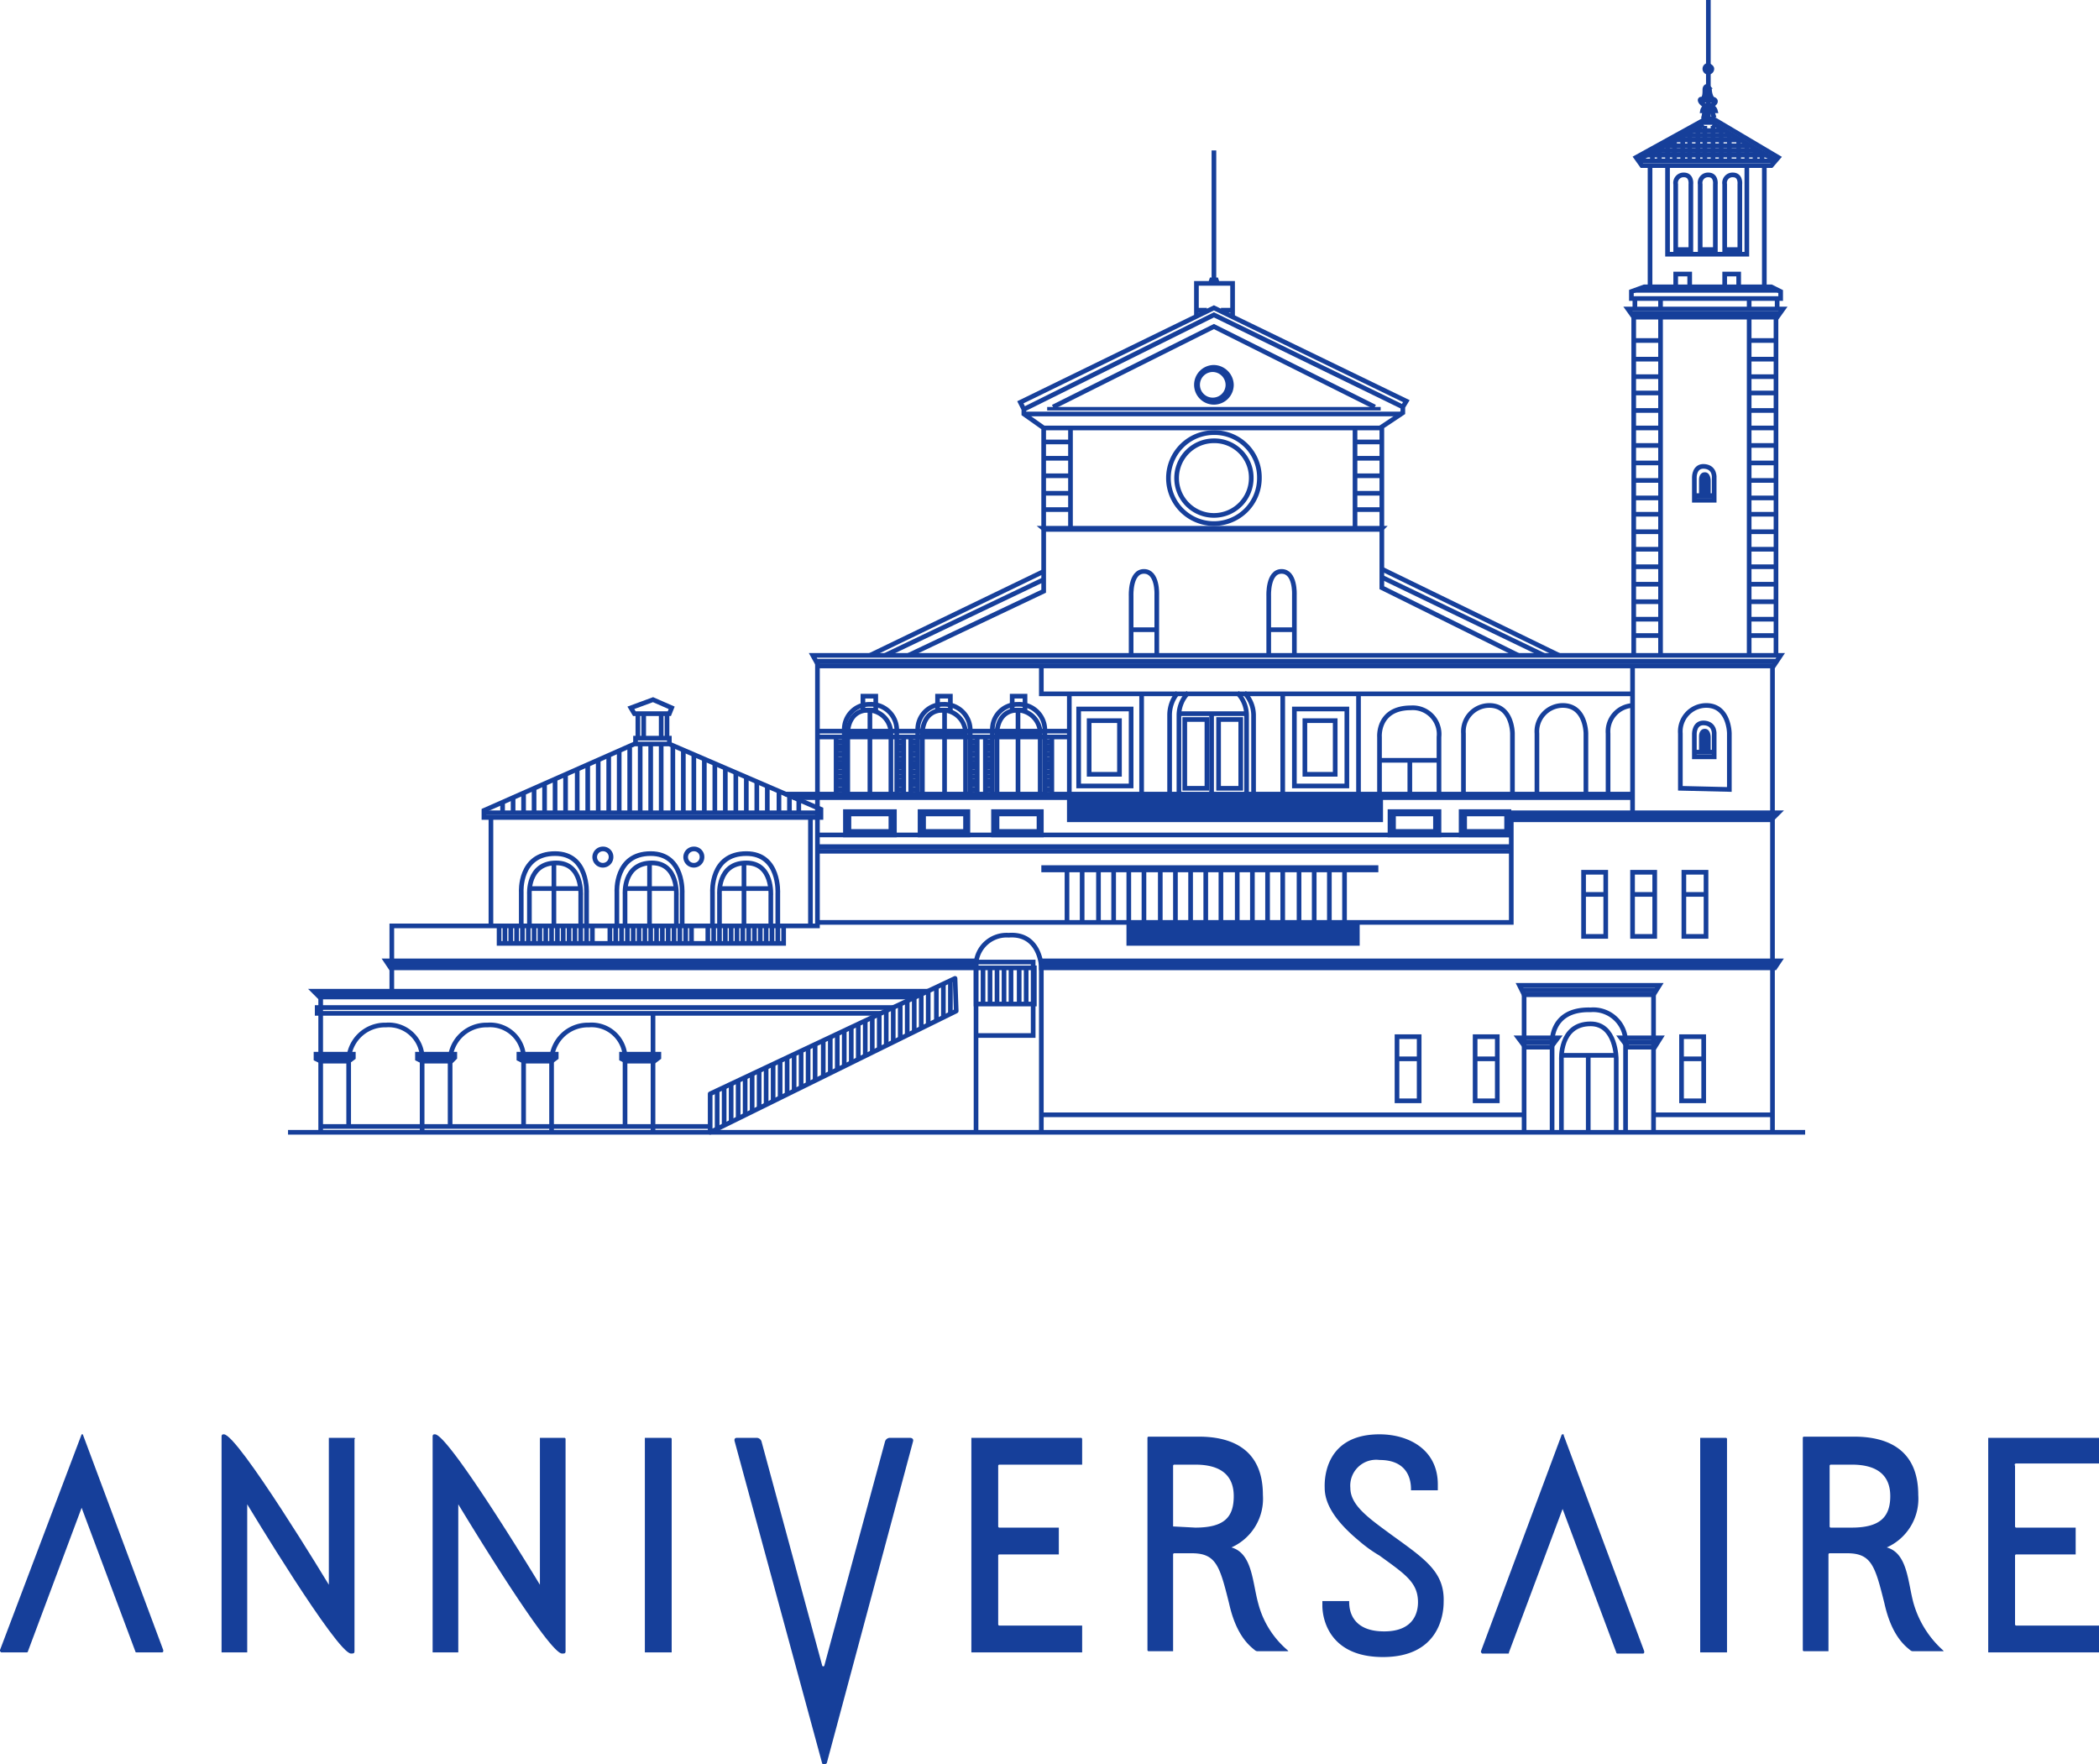 <svg xmlns="http://www.w3.org/2000/svg" viewBox="0 0 180 151.3"><defs><style>.cls-1,.cls-4{fill:#163f9a;}.cls-2,.cls-3{fill:none;}.cls-2,.cls-3,.cls-4{stroke:#163f9a;stroke-width:0.4px;}.cls-3{stroke-linejoin:round;}</style></defs><g id="レイヤー_2" data-name="レイヤー 2"><g id="レイヤー_1-2" data-name="レイヤー 1"><path class="cls-1" d="M119.3,131.6c-1.9-1.4-3.5-2.5-3.5-4a2.22,2.22,0,0,1,2.5-2.4c2.2,0,2.7,1.4,2.7,2.5v.1h2.3v-.5c0-3-2.5-4.3-5-4.3-5,0-4.7,4.4-4.7,4.6,0,1.5,1.1,3,2.9,4.5a11.8,11.8,0,0,0,1.8,1.3c2.2,1.6,3.3,2.3,3.3,4,0,.8-.3,2.5-2.9,2.5s-3-1.6-3-2.5v-.1h-2.3v.4c0,1,.5,4.4,5.2,4.4h0c4.7,0,5.2-3.5,5.2-4.7C123.9,134.8,122.2,133.7,119.3,131.6Z"/><path class="cls-1" d="M148,123.3h-2.2v18.4h2.3V123.4a.1.1,0,0,0-.1-.1Z"/><path class="cls-1" d="M134,123a.1.1,0,0,0-.1.1L127,141.6v.1l.1.1h2.2c.1,0,.1,0,.1-.1l4.6-12.3,4.6,12.3a.1.1,0,0,0,.1.1h2.2a.1.1,0,0,0,.1-.1v-.1l-6.9-18.5C134.1,123,134.1,123,134,123Z"/><path class="cls-1" d="M7,123H7L0,141.5v.1l.1.1H2.3a.1.1,0,0,0,.1-.1L7,129.3l4.6,12.3a.1.1,0,0,0,.1.1h2.2a.1.1,0,0,0,.1-.1v-.1L7.1,123Z"/><path class="cls-1" d="M78,123.3H76.3a.45.45,0,0,0-.4.3l-5.2,19.2a.1.1,0,0,1-.2,0l-5.2-19.2a.45.45,0,0,0-.4-.3H63.2c-.3,0-.2.3-.2.3l7.5,27.6s0,.1.2.1a.35.35,0,0,0,.2-.1l7.4-27.6S78.4,123.3,78,123.3Z"/><path class="cls-1" d="M92.7,123.3H83.3v18.4h9.5v-2.3H85.7a.1.1,0,0,1-.1-.1v-5.9a.1.1,0,0,1,.1-.1h5.1V131H85.7a.1.1,0,0,1-.1-.1v-5.2a.1.1,0,0,1,.1-.1h7.1v-2.1c0-.1,0-.2-.1-.2Z"/><path class="cls-1" d="M172.9,125.5H180v-2.2h-9.5v18.4H180v-2.3h-7.1a.1.1,0,0,1-.1-.1v-5.9a.1.1,0,0,1,.1-.1H178V131h-5.1a.1.1,0,0,1-.1-.1v-5.2C172.7,125.5,172.9,125.5,172.9,125.5Z"/><path class="cls-1" d="M57.5,123.3H55.3v18.4h2.3V123.4a.1.1,0,0,0-.1-.1Z"/><path class="cls-1" d="M30.4,123.3H28.2v12.6s-7.8-12.9-9-12.9c-.1,0-.2,0-.2.2v18.5h2.2V129s7.7,12.8,8.9,12.8c.2,0,.3,0,.3-.2V123.4c.1,0,0-.1,0-.1Z"/><path class="cls-1" d="M48.4,123.3H46.3v12.6s-7.8-12.9-9-12.9c-.1,0-.2,0-.2.2v18.5h2.2V129s7.7,12.8,8.9,12.8c.2,0,.3,0,.3-.2V123.4a.1.1,0,0,0-.1-.1Z"/><path class="cls-1" d="M107.9,137.5c-.5-1.8-.5-4.3-2.3-4.8a4.57,4.57,0,0,0,2.7-4.5c0-3.8-2.5-5-5.5-5H98.5a.1.1,0,0,0-.1.1v18.2a.1.1,0,0,0,.1.1h2.1v-8.3a.1.1,0,0,1,.1-.1h1.5c2.1,0,2.4,1.1,3.2,4.3.6,2.7,1.7,3.6,2.2,4a.37.37,0,0,0,.3.1h2.5c.1,0,.1,0,0-.1A7.84,7.84,0,0,1,107.9,137.5Zm-7.3-6.6v-5.2a.1.1,0,0,1,.1-.1h1.8c2.4,0,3.3,1.1,3.3,2.7,0,1.8-.8,2.7-3.3,2.7l-1.9-.1Z"/><path class="cls-1" d="M164.1,137.5c-.5-1.8-.5-4.3-2.3-4.8a4.57,4.57,0,0,0,2.7-4.5c0-3.8-2.5-5-5.5-5h-4.3a.1.1,0,0,0-.1.1v18.2a.1.1,0,0,0,.1.1h2.1v-8.3a.1.1,0,0,1,.1-.1h1.5c2.1,0,2.4,1.1,3.2,4.3.6,2.7,1.7,3.6,2.2,4a.37.37,0,0,0,.3.1h2.5c.1,0,.1,0,0-.1A8.58,8.58,0,0,1,164.1,137.5Zm-7.2-6.6v-5.2a.1.1,0,0,1,.1-.1h1.8c2.4,0,3.3,1.1,3.3,2.7,0,1.8-.9,2.7-3.3,2.7H157A.1.1,0,0,1,156.9,130.9Z"/><rect class="cls-1" x="89.3" y="74.2" width="28.9" height="0.6"/><polygon class="cls-1" points="118.5 45.6 89.5 45.6 88.9 45.1 119 45.1 118.5 45.6"/><rect class="cls-1" x="89.8" y="34.9" width="28.6" height="0.3"/><path class="cls-1" d="M145.7,64.5V63.1s0-.6.5-.6.5.7.5.7v1.4h-1Z"/><path class="cls-1" d="M145.7,42.5V41.1s0-.6.5-.6.5.7.5.7v1.4h-1Z"/><polygon class="cls-1" points="152.7 25.1 139.9 25.1 141 24.6 151.8 24.6 152.7 25.1"/><rect class="cls-1" x="145.9" y="10" width="1.2" height="0.7"/><line class="cls-2" x1="68" y1="68.4" x2="140" y2="68.4"/><line class="cls-2" x1="27.5" y1="97.1" x2="27.5" y2="85.5"/><polyline class="cls-2" points="33.6 85 33.6 79.4 70.1 79.4 70.1 57.1 152 57.1 152 97.1"/><line class="cls-2" x1="27.5" y1="96.6" x2="60.9" y2="96.6"/><path class="cls-2" d="M29.9,96.7V91.2a3.12,3.12,0,0,1,3.2-3.3A2.88,2.88,0,0,1,36.2,91v6.2"/><path class="cls-2" d="M38.6,96.6V91.2a3.12,3.12,0,0,1,3.2-3.3A2.88,2.88,0,0,1,44.9,91v5.7"/><path class="cls-2" d="M47.3,97.1V91.2a3.12,3.12,0,0,1,3.2-3.3A2.88,2.88,0,0,1,53.6,91v5.7"/><polygon class="cls-2" points="27.5 91 29.9 91 30.3 90.7 30.3 90.4 27.1 90.4 27.1 90.8 27.5 91"/><polygon class="cls-2" points="36.2 91 38.7 91 39 90.7 39 90.4 35.8 90.4 35.8 90.8 36.2 91"/><polygon class="cls-2" points="44.9 91 47.3 91 47.7 90.7 47.7 90.4 44.5 90.4 44.5 90.8 44.9 91"/><line class="cls-2" x1="56" y1="86.9" x2="56" y2="97.2"/><polyline class="cls-2" points="79.6 85 26.9 85 27.4 85.5 78.5 85.5"/><polyline class="cls-2" points="75.5 86.9 27.2 86.9 27.2 86.4 76.6 86.4"/><line class="cls-2" x1="27.1" y1="90.7" x2="30.3" y2="90.7"/><polygon class="cls-2" points="53.7 91 56.1 91 56.5 90.7 56.5 90.4 53.3 90.4 53.3 90.8 53.7 91"/><line class="cls-2" x1="35.8" y1="90.7" x2="39" y2="90.7"/><line class="cls-2" x1="44.5" y1="90.7" x2="47.7" y2="90.7"/><line class="cls-2" x1="53.3" y1="90.7" x2="56.4" y2="90.7"/><polygon class="cls-3" points="81.9 83.9 60.9 93.8 60.9 97.1 82 86.7 81.9 83.9"/><line class="cls-2" x1="61.5" y1="93.6" x2="61.5" y2="96.8"/><line class="cls-2" x1="62.1" y1="93.3" x2="62.1" y2="96.5"/><line class="cls-2" x1="62.7" y1="93" x2="62.7" y2="96.2"/><line class="cls-2" x1="63.3" y1="92.7" x2="63.3" y2="95.9"/><line class="cls-2" x1="63.9" y1="92.4" x2="63.9" y2="95.6"/><line class="cls-2" x1="64.5" y1="92.1" x2="64.5" y2="95.3"/><line class="cls-2" x1="65.1" y1="91.8" x2="65.1" y2="95"/><line class="cls-2" x1="65.7" y1="91.6" x2="65.7" y2="94.7"/><line class="cls-2" x1="66.3" y1="91.3" x2="66.3" y2="94.4"/><line class="cls-2" x1="66.9" y1="91" x2="66.9" y2="94.1"/><line class="cls-2" x1="67.5" y1="90.7" x2="67.5" y2="93.8"/><line class="cls-2" x1="68.1" y1="90.4" x2="68.1" y2="93.5"/><line class="cls-2" x1="68.7" y1="90.1" x2="68.7" y2="93.2"/><line class="cls-2" x1="69.3" y1="89.8" x2="69.3" y2="92.9"/><line class="cls-2" x1="69.9" y1="89.6" x2="69.9" y2="92.6"/><line class="cls-2" x1="70.6" y1="89.3" x2="70.6" y2="92.4"/><line class="cls-2" x1="71.2" y1="89" x2="71.2" y2="92"/><line class="cls-2" x1="71.8" y1="88.7" x2="71.8" y2="91.7"/><line class="cls-2" x1="72.4" y1="88.4" x2="72.4" y2="91.4"/><line class="cls-2" x1="73" y1="88.1" x2="73" y2="91.1"/><line class="cls-2" x1="73.6" y1="87.9" x2="73.6" y2="90.9"/><line class="cls-2" x1="74.2" y1="87.5" x2="74.2" y2="90.6"/><line class="cls-2" x1="74.8" y1="87.3" x2="74.8" y2="90.2"/><line class="cls-2" x1="75.4" y1="87" x2="75.4" y2="89.9"/><line class="cls-2" x1="76" y1="86.7" x2="76" y2="89.6"/><line class="cls-2" x1="76.6" y1="86.4" x2="76.6" y2="89.3"/><line class="cls-2" x1="77.2" y1="86.1" x2="77.2" y2="89"/><line class="cls-2" x1="77.8" y1="85.9" x2="77.8" y2="88.7"/><line class="cls-2" x1="78.4" y1="85.5" x2="78.4" y2="88.4"/><line class="cls-2" x1="79" y1="85.3" x2="79" y2="88.1"/><line class="cls-2" x1="79.6" y1="85" x2="79.6" y2="87.9"/><line class="cls-2" x1="80.3" y1="84.7" x2="80.3" y2="87.5"/><line class="cls-2" x1="80.9" y1="84.4" x2="80.9" y2="87.3"/><line class="cls-2" x1="81.5" y1="84.1" x2="81.5" y2="87"/><polygon class="cls-2" points="33.5 83 83.7 83 83.7 82.4 33.1 82.4 33.5 83"/><polygon class="cls-2" points="152.2 83 89.3 83 89.3 82.4 152.6 82.4 152.2 83"/><line class="cls-2" x1="42.1" y1="79.4" x2="42.1" y2="70.2"/><line class="cls-2" x1="69.5" y1="79.4" x2="69.5" y2="70.2"/><polyline class="cls-2" points="42.8 79.4 42.8 80.9 67.2 80.9 67.2 79.4"/><line class="cls-2" x1="43.3" y1="79.4" x2="43.3" y2="80.9"/><line class="cls-2" x1="43.8" y1="79.4" x2="43.8" y2="80.9"/><line class="cls-2" x1="44.3" y1="79.4" x2="44.3" y2="80.9"/><line class="cls-2" x1="44.8" y1="79.4" x2="44.8" y2="80.9"/><line class="cls-2" x1="45.3" y1="79.4" x2="45.3" y2="80.9"/><line class="cls-2" x1="45.8" y1="79.4" x2="45.8" y2="80.9"/><line class="cls-2" x1="46.3" y1="79.4" x2="46.3" y2="80.9"/><line class="cls-2" x1="46.8" y1="79.4" x2="46.8" y2="80.9"/><line class="cls-2" x1="47.3" y1="79.4" x2="47.3" y2="80.9"/><line class="cls-2" x1="47.8" y1="79.4" x2="47.8" y2="80.9"/><line class="cls-2" x1="48.3" y1="79.4" x2="48.3" y2="80.9"/><line class="cls-2" x1="48.8" y1="79.4" x2="48.8" y2="80.9"/><line class="cls-2" x1="49.3" y1="79.4" x2="49.3" y2="80.9"/><line class="cls-2" x1="49.8" y1="79.4" x2="49.8" y2="80.9"/><line class="cls-2" x1="50.3" y1="79.4" x2="50.3" y2="80.9"/><line class="cls-2" x1="50.8" y1="79.4" x2="50.8" y2="80.9"/><line class="cls-2" x1="52.3" y1="79.4" x2="52.3" y2="80.9"/><line class="cls-2" x1="52.8" y1="79.4" x2="52.8" y2="80.9"/><line class="cls-2" x1="53.3" y1="79.4" x2="53.3" y2="80.9"/><line class="cls-2" x1="53.8" y1="79.4" x2="53.8" y2="80.9"/><line class="cls-2" x1="54.3" y1="79.4" x2="54.3" y2="80.9"/><line class="cls-2" x1="54.8" y1="79.4" x2="54.8" y2="80.9"/><line class="cls-2" x1="55.3" y1="79.4" x2="55.3" y2="80.9"/><line class="cls-2" x1="55.8" y1="79.4" x2="55.8" y2="80.9"/><line class="cls-2" x1="56.3" y1="79.4" x2="56.3" y2="80.9"/><line class="cls-2" x1="56.8" y1="79.4" x2="56.8" y2="80.9"/><line class="cls-2" x1="57.3" y1="79.4" x2="57.3" y2="80.9"/><line class="cls-2" x1="57.8" y1="79.4" x2="57.8" y2="80.9"/><line class="cls-2" x1="58.3" y1="79.4" x2="58.3" y2="80.9"/><line class="cls-2" x1="58.8" y1="79.4" x2="58.8" y2="80.9"/><line class="cls-2" x1="59.3" y1="79.4" x2="59.3" y2="80.9"/><line class="cls-2" x1="60.7" y1="79.4" x2="60.7" y2="80.9"/><line class="cls-2" x1="61.2" y1="79.4" x2="61.2" y2="80.9"/><line class="cls-2" x1="61.7" y1="79.4" x2="61.7" y2="80.9"/><line class="cls-2" x1="62.2" y1="79.4" x2="62.2" y2="80.9"/><line class="cls-2" x1="62.7" y1="79.4" x2="62.7" y2="80.9"/><line class="cls-2" x1="63.2" y1="79.4" x2="63.2" y2="80.9"/><line class="cls-2" x1="63.7" y1="79.4" x2="63.7" y2="80.9"/><line class="cls-2" x1="64.2" y1="79.4" x2="64.2" y2="80.9"/><line class="cls-2" x1="64.7" y1="79.4" x2="64.7" y2="80.9"/><line class="cls-2" x1="65.2" y1="79.4" x2="65.2" y2="80.9"/><line class="cls-2" x1="65.7" y1="79.4" x2="65.7" y2="80.9"/><line class="cls-2" x1="66.2" y1="79.4" x2="66.2" y2="80.9"/><line class="cls-2" x1="66.7" y1="79.4" x2="66.7" y2="80.9"/><path class="cls-2" d="M44.7,79.4V76.5s-.2-3.3,2.9-3.3c2.9,0,2.7,3.4,2.7,3.4v2.8"/><path class="cls-2" d="M45.4,79.4V76.7S45.2,74,47.7,74c2.3,0,2.1,2.8,2.1,2.8v2.6"/><line class="cls-2" x1="47.5" y1="74" x2="47.5" y2="79.4"/><line class="cls-2" x1="45.3" y1="76.2" x2="49.7" y2="76.2"/><path class="cls-2" d="M52.9,79.4V76.5s-.2-3.3,2.9-3.3c2.9,0,2.7,3.4,2.7,3.4v2.8"/><path class="cls-2" d="M53.6,79.4V76.7S53.4,74,55.9,74c2.3,0,2.1,2.8,2.1,2.8v2.6"/><line class="cls-2" x1="55.7" y1="74" x2="55.7" y2="79.4"/><line class="cls-2" x1="53.5" y1="76.2" x2="57.9" y2="76.2"/><path class="cls-2" d="M61.1,79.4V76.5s-.2-3.3,2.9-3.3c2.9,0,2.7,3.4,2.7,3.4v2.8"/><path class="cls-2" d="M61.7,79.4V76.7S61.5,74,64,74c2.3,0,2.1,2.8,2.1,2.8v2.6"/><line class="cls-2" x1="63.8" y1="74" x2="63.8" y2="79.4"/><line class="cls-2" x1="61.7" y1="76.2" x2="66" y2="76.2"/><path class="cls-2" d="M60.2,73.5a.7.7,0,1,1-.7-.7A.68.68,0,0,1,60.2,73.5Z"/><path class="cls-2" d="M52.4,73.5a.7.7,0,1,1-.7-.7A.68.68,0,0,1,52.4,73.5Z"/><polyline class="cls-2" points="70.1 79.1 129.6 79.1 129.6 70.3 152 70.3"/><line class="cls-2" x1="91.5" y1="74.7" x2="91.5" y2="79.1"/><line class="cls-2" x1="92.8" y1="74.7" x2="92.8" y2="79.1"/><line class="cls-2" x1="94.2" y1="74.7" x2="94.2" y2="79.1"/><line class="cls-2" x1="95.5" y1="74.7" x2="95.5" y2="79.1"/><line class="cls-2" x1="96.8" y1="74.7" x2="96.8" y2="79.1"/><line class="cls-2" x1="98.1" y1="74.7" x2="98.1" y2="79.1"/><line class="cls-2" x1="99.5" y1="74.7" x2="99.5" y2="79.1"/><line class="cls-2" x1="100.8" y1="74.7" x2="100.8" y2="79.1"/><line class="cls-2" x1="102.1" y1="74.7" x2="102.1" y2="79.1"/><line class="cls-2" x1="103.4" y1="74.7" x2="103.4" y2="79.1"/><line class="cls-2" x1="104.7" y1="74.7" x2="104.7" y2="79.1"/><line class="cls-2" x1="106.1" y1="74.7" x2="106.1" y2="79.1"/><line class="cls-2" x1="107.4" y1="74.7" x2="107.4" y2="79.1"/><line class="cls-2" x1="108.7" y1="74.7" x2="108.7" y2="79.1"/><line class="cls-2" x1="110" y1="74.7" x2="110" y2="79.1"/><line class="cls-2" x1="111.4" y1="74.7" x2="111.4" y2="79.1"/><line class="cls-2" x1="112.7" y1="74.7" x2="112.7" y2="79.1"/><line class="cls-2" x1="114" y1="74.7" x2="114" y2="79.1"/><line class="cls-2" x1="115.3" y1="74.7" x2="115.3" y2="79.1"/><polyline class="cls-2" points="116.4 79.1 116.4 80.9 96.8 80.9 96.8 79.1"/><line class="cls-2" x1="97.1" y1="79.1" x2="97.1" y2="80.9"/><line class="cls-2" x1="97.3" y1="79.1" x2="97.3" y2="80.9"/><line class="cls-2" x1="97.6" y1="79.1" x2="97.6" y2="80.9"/><line class="cls-2" x1="97.8" y1="79.1" x2="97.8" y2="80.9"/><line class="cls-2" x1="98.1" y1="79.1" x2="98.1" y2="80.9"/><line class="cls-2" x1="98.4" y1="79.1" x2="98.4" y2="80.9"/><line class="cls-2" x1="98.6" y1="79.1" x2="98.6" y2="80.9"/><line class="cls-2" x1="98.9" y1="79.1" x2="98.9" y2="80.9"/><line class="cls-2" x1="99.1" y1="79.1" x2="99.1" y2="80.9"/><line class="cls-2" x1="99.4" y1="79.1" x2="99.4" y2="80.9"/><line class="cls-2" x1="99.6" y1="79.1" x2="99.6" y2="80.9"/><line class="cls-2" x1="99.9" y1="79.1" x2="99.9" y2="80.9"/><line class="cls-2" x1="100.2" y1="79.1" x2="100.2" y2="80.9"/><line class="cls-2" x1="100.4" y1="79.1" x2="100.4" y2="80.9"/><line class="cls-2" x1="100.7" y1="79.1" x2="100.7" y2="80.9"/><line class="cls-2" x1="100.9" y1="79.1" x2="100.9" y2="80.9"/><line class="cls-2" x1="101.2" y1="79.1" x2="101.2" y2="80.9"/><line class="cls-2" x1="101.4" y1="79.1" x2="101.4" y2="80.9"/><line class="cls-2" x1="101.7" y1="79.1" x2="101.7" y2="80.9"/><line class="cls-2" x1="102" y1="79.1" x2="102" y2="80.9"/><line class="cls-2" x1="102.2" y1="79.1" x2="102.2" y2="80.9"/><line class="cls-2" x1="102.5" y1="79.1" x2="102.5" y2="80.9"/><line class="cls-2" x1="102.7" y1="79.1" x2="102.7" y2="80.9"/><line class="cls-2" x1="103" y1="79.1" x2="103" y2="80.9"/><line class="cls-2" x1="103.3" y1="79.1" x2="103.3" y2="80.9"/><line class="cls-2" x1="103.5" y1="79.1" x2="103.5" y2="80.9"/><line class="cls-2" x1="103.8" y1="79.1" x2="103.8" y2="80.9"/><line class="cls-2" x1="104" y1="79.1" x2="104" y2="80.9"/><line class="cls-2" x1="104.3" y1="79.1" x2="104.3" y2="80.9"/><line class="cls-2" x1="104.5" y1="79.1" x2="104.5" y2="80.9"/><line class="cls-2" x1="104.8" y1="79.1" x2="104.8" y2="80.9"/><line class="cls-2" x1="105.1" y1="79.1" x2="105.1" y2="80.9"/><line class="cls-2" x1="105.3" y1="79.1" x2="105.3" y2="80.9"/><line class="cls-2" x1="105.6" y1="79.1" x2="105.6" y2="80.9"/><line class="cls-2" x1="105.8" y1="79.1" x2="105.8" y2="80.9"/><line class="cls-2" x1="106.1" y1="79.1" x2="106.1" y2="80.9"/><line class="cls-2" x1="106.3" y1="79.1" x2="106.3" y2="80.9"/><line class="cls-2" x1="106.6" y1="79.1" x2="106.6" y2="80.9"/><line class="cls-2" x1="106.9" y1="79.1" x2="106.9" y2="80.9"/><line class="cls-2" x1="107.1" y1="79.1" x2="107.1" y2="80.9"/><line class="cls-2" x1="107.4" y1="79.1" x2="107.4" y2="80.9"/><line class="cls-2" x1="107.6" y1="79.1" x2="107.6" y2="80.9"/><line class="cls-2" x1="107.9" y1="79.1" x2="107.9" y2="80.9"/><line class="cls-2" x1="108.2" y1="79.1" x2="108.2" y2="80.9"/><line class="cls-2" x1="108.4" y1="79.1" x2="108.4" y2="80.9"/><line class="cls-2" x1="108.7" y1="79.1" x2="108.7" y2="80.9"/><line class="cls-2" x1="108.9" y1="79.1" x2="108.9" y2="80.9"/><line class="cls-2" x1="109.2" y1="79.1" x2="109.2" y2="80.9"/><line class="cls-2" x1="109.4" y1="79.1" x2="109.4" y2="80.9"/><line class="cls-2" x1="109.7" y1="79.1" x2="109.7" y2="80.9"/><line class="cls-2" x1="110" y1="79.1" x2="110" y2="80.9"/><line class="cls-2" x1="110.2" y1="79.1" x2="110.2" y2="80.9"/><line class="cls-2" x1="110.5" y1="79.1" x2="110.5" y2="80.9"/><line class="cls-2" x1="110.7" y1="79.1" x2="110.7" y2="80.9"/><line class="cls-2" x1="111" y1="79.1" x2="111" y2="80.9"/><line class="cls-2" x1="111.2" y1="79.1" x2="111.2" y2="80.9"/><line class="cls-2" x1="111.5" y1="79.1" x2="111.5" y2="80.9"/><line class="cls-2" x1="111.8" y1="79.1" x2="111.8" y2="80.9"/><line class="cls-2" x1="112" y1="79.1" x2="112" y2="80.9"/><line class="cls-2" x1="112.3" y1="79.1" x2="112.3" y2="80.9"/><line class="cls-2" x1="112.5" y1="79.1" x2="112.5" y2="80.9"/><line class="cls-2" x1="112.8" y1="79.1" x2="112.8" y2="80.9"/><line class="cls-2" x1="113.1" y1="79.1" x2="113.1" y2="80.9"/><line class="cls-2" x1="113.3" y1="79.1" x2="113.3" y2="80.9"/><line class="cls-2" x1="113.6" y1="79.1" x2="113.6" y2="80.9"/><line class="cls-2" x1="113.8" y1="79.1" x2="113.8" y2="80.9"/><line class="cls-2" x1="114.1" y1="79.1" x2="114.1" y2="80.9"/><line class="cls-2" x1="114.3" y1="79.1" x2="114.3" y2="80.9"/><line class="cls-2" x1="114.6" y1="79.1" x2="114.6" y2="80.9"/><line class="cls-2" x1="114.9" y1="79.1" x2="114.9" y2="80.9"/><line class="cls-2" x1="115.1" y1="79.1" x2="115.1" y2="80.9"/><line class="cls-2" x1="115.4" y1="79.1" x2="115.4" y2="80.9"/><line class="cls-2" x1="115.6" y1="79.1" x2="115.6" y2="80.9"/><line class="cls-2" x1="115.9" y1="79.1" x2="115.9" y2="80.9"/><line class="cls-2" x1="116.1" y1="79.1" x2="116.1" y2="80.9"/><polyline class="cls-2" points="118.4 68.4 118.4 70.3 91.7 70.3 91.7 68.4"/><line class="cls-2" x1="92" y1="68.5" x2="92" y2="70.2"/><line class="cls-2" x1="92.3" y1="68.5" x2="92.3" y2="70.2"/><line class="cls-2" x1="92.5" y1="68.5" x2="92.5" y2="70.2"/><line class="cls-2" x1="92.8" y1="68.5" x2="92.8" y2="70.2"/><line class="cls-2" x1="93.1" y1="68.5" x2="93.1" y2="70.2"/><line class="cls-2" x1="93.3" y1="68.5" x2="93.3" y2="70.2"/><line class="cls-2" x1="93.6" y1="68.5" x2="93.6" y2="70.2"/><line class="cls-2" x1="93.8" y1="68.5" x2="93.8" y2="70.2"/><line class="cls-2" x1="94.1" y1="68.5" x2="94.1" y2="70.2"/><line class="cls-2" x1="94.4" y1="68.5" x2="94.4" y2="70.2"/><line class="cls-2" x1="94.6" y1="68.5" x2="94.6" y2="70.2"/><line class="cls-2" x1="94.9" y1="68.5" x2="94.9" y2="70.2"/><line class="cls-2" x1="95.1" y1="68.5" x2="95.1" y2="70.2"/><line class="cls-2" x1="95.4" y1="68.5" x2="95.4" y2="70.2"/><line class="cls-2" x1="95.6" y1="68.5" x2="95.6" y2="70.2"/><line class="cls-2" x1="95.9" y1="68.5" x2="95.9" y2="70.2"/><line class="cls-2" x1="96.2" y1="68.5" x2="96.2" y2="70.2"/><line class="cls-2" x1="96.4" y1="68.5" x2="96.4" y2="70.2"/><line class="cls-2" x1="96.7" y1="68.5" x2="96.7" y2="70.2"/><line class="cls-2" x1="96.9" y1="68.5" x2="96.9" y2="70.2"/><line class="cls-2" x1="97.2" y1="68.5" x2="97.2" y2="70.2"/><line class="cls-2" x1="97.4" y1="68.5" x2="97.4" y2="70.2"/><line class="cls-2" x1="97.7" y1="68.5" x2="97.7" y2="70.2"/><line class="cls-2" x1="98" y1="68.5" x2="98" y2="70.2"/><line class="cls-2" x1="98.2" y1="68.5" x2="98.2" y2="70.2"/><line class="cls-2" x1="98.5" y1="68.5" x2="98.5" y2="70.2"/><line class="cls-2" x1="98.7" y1="68.5" x2="98.7" y2="70.2"/><line class="cls-2" x1="99" y1="68.5" x2="99" y2="70.2"/><line class="cls-2" x1="99.3" y1="68.5" x2="99.3" y2="70.2"/><line class="cls-2" x1="99.5" y1="68.5" x2="99.5" y2="70.2"/><line class="cls-2" x1="99.8" y1="68.5" x2="99.8" y2="70.2"/><line class="cls-2" x1="100" y1="68.5" x2="100" y2="70.2"/><line class="cls-2" x1="100.3" y1="68.5" x2="100.3" y2="70.2"/><line class="cls-2" x1="100.5" y1="68.5" x2="100.5" y2="70.2"/><line class="cls-2" x1="100.8" y1="68.5" x2="100.8" y2="70.2"/><line class="cls-2" x1="101.1" y1="68.5" x2="101.1" y2="70.2"/><line class="cls-2" x1="101.3" y1="68.5" x2="101.3" y2="70.2"/><line class="cls-2" x1="101.6" y1="68.5" x2="101.6" y2="70.2"/><line class="cls-2" x1="101.8" y1="68.5" x2="101.8" y2="70.2"/><line class="cls-2" x1="102.1" y1="68.5" x2="102.1" y2="70.2"/><line class="cls-2" x1="102.3" y1="68.5" x2="102.3" y2="70.2"/><line class="cls-2" x1="102.6" y1="68.5" x2="102.6" y2="70.2"/><line class="cls-2" x1="102.9" y1="68.5" x2="102.9" y2="70.2"/><line class="cls-2" x1="103.1" y1="68.5" x2="103.1" y2="70.2"/><line class="cls-2" x1="103.4" y1="68.5" x2="103.4" y2="70.2"/><line class="cls-2" x1="103.6" y1="68.5" x2="103.6" y2="70.2"/><line class="cls-2" x1="103.9" y1="68.5" x2="103.9" y2="70.2"/><line class="cls-2" x1="104.1" y1="68.5" x2="104.1" y2="70.2"/><line class="cls-2" x1="104.4" y1="68.5" x2="104.4" y2="70.2"/><line class="cls-2" x1="104.7" y1="68.5" x2="104.7" y2="70.2"/><line class="cls-2" x1="104.9" y1="68.5" x2="104.9" y2="70.2"/><line class="cls-2" x1="105.2" y1="68.5" x2="105.2" y2="70.2"/><line class="cls-2" x1="105.4" y1="68.5" x2="105.4" y2="70.2"/><line class="cls-2" x1="105.7" y1="68.5" x2="105.7" y2="70.2"/><line class="cls-2" x1="106" y1="68.5" x2="106" y2="70.2"/><line class="cls-2" x1="106.2" y1="68.5" x2="106.2" y2="70.2"/><line class="cls-2" x1="106.5" y1="68.5" x2="106.5" y2="70.2"/><line class="cls-2" x1="106.7" y1="68.5" x2="106.7" y2="70.2"/><line class="cls-2" x1="107" y1="68.5" x2="107" y2="70.2"/><line class="cls-2" x1="107.2" y1="68.5" x2="107.2" y2="70.2"/><line class="cls-2" x1="107.5" y1="68.5" x2="107.5" y2="70.2"/><line class="cls-2" x1="107.8" y1="68.5" x2="107.8" y2="70.2"/><line class="cls-2" x1="108" y1="68.5" x2="108" y2="70.2"/><line class="cls-2" x1="108.3" y1="68.5" x2="108.3" y2="70.2"/><line class="cls-2" x1="108.5" y1="68.5" x2="108.5" y2="70.2"/><line class="cls-2" x1="108.8" y1="68.5" x2="108.8" y2="70.2"/><line class="cls-2" x1="109" y1="68.5" x2="109" y2="70.2"/><line class="cls-2" x1="109.3" y1="68.5" x2="109.3" y2="70.2"/><line class="cls-2" x1="109.6" y1="68.5" x2="109.6" y2="70.2"/><line class="cls-2" x1="109.8" y1="68.5" x2="109.8" y2="70.2"/><line class="cls-2" x1="110.1" y1="68.5" x2="110.1" y2="70.2"/><line class="cls-2" x1="110.3" y1="68.5" x2="110.3" y2="70.2"/><line class="cls-2" x1="110.6" y1="68.5" x2="110.6" y2="70.2"/><line class="cls-2" x1="110.9" y1="68.5" x2="110.9" y2="70.2"/><line class="cls-2" x1="111.1" y1="68.5" x2="111.1" y2="70.2"/><line class="cls-2" x1="111.4" y1="68.5" x2="111.4" y2="70.2"/><line class="cls-2" x1="111.6" y1="68.5" x2="111.6" y2="70.2"/><line class="cls-2" x1="111.9" y1="68.5" x2="111.9" y2="70.2"/><line class="cls-2" x1="112.2" y1="68.5" x2="112.2" y2="70.2"/><line class="cls-2" x1="112.5" y1="68.5" x2="112.5" y2="70.2"/><line class="cls-2" x1="112.7" y1="68.5" x2="112.7" y2="70.2"/><line class="cls-2" x1="113" y1="68.5" x2="113" y2="70.2"/><line class="cls-2" x1="113.3" y1="68.5" x2="113.3" y2="70.2"/><line class="cls-2" x1="113.5" y1="68.5" x2="113.5" y2="70.2"/><line class="cls-2" x1="113.8" y1="68.5" x2="113.8" y2="70.2"/><line class="cls-2" x1="114.1" y1="68.5" x2="114.1" y2="70.2"/><line class="cls-2" x1="114.3" y1="68.5" x2="114.3" y2="70.2"/><line class="cls-2" x1="114.6" y1="68.5" x2="114.6" y2="70.2"/><line class="cls-2" x1="114.9" y1="68.5" x2="114.9" y2="70.2"/><line class="cls-2" x1="115.1" y1="68.5" x2="115.1" y2="70.2"/><line class="cls-2" x1="115.4" y1="68.5" x2="115.4" y2="70.2"/><line class="cls-2" x1="115.7" y1="68.5" x2="115.7" y2="70.2"/><line class="cls-2" x1="115.9" y1="68.5" x2="115.9" y2="70.2"/><line class="cls-2" x1="116.2" y1="68.5" x2="116.2" y2="70.2"/><line class="cls-2" x1="116.5" y1="68.5" x2="116.5" y2="70.2"/><line class="cls-2" x1="116.7" y1="68.5" x2="116.7" y2="70.2"/><line class="cls-2" x1="117" y1="68.5" x2="117" y2="70.2"/><line class="cls-2" x1="117.3" y1="68.5" x2="117.3" y2="70.2"/><line class="cls-2" x1="117.5" y1="68.5" x2="117.5" y2="70.2"/><line class="cls-2" x1="117.8" y1="68.5" x2="117.8" y2="70.2"/><line class="cls-2" x1="118.1" y1="68.5" x2="118.1" y2="70.2"/><line class="cls-2" x1="70.1" y1="71.6" x2="129.6" y2="71.6"/><line class="cls-2" x1="70.1" y1="72.6" x2="129.6" y2="72.6"/><line class="cls-2" x1="70.1" y1="73" x2="129.6" y2="73"/><rect class="cls-2" x="72.5" y="69.6" width="4.2" height="2"/><rect class="cls-2" x="72.8" y="69.8" width="3.6" height="1.5"/><rect class="cls-2" x="78.9" y="69.6" width="4.1" height="2"/><rect class="cls-2" x="79.2" y="69.8" width="3.6" height="1.5"/><rect class="cls-2" x="85.2" y="69.6" width="4.1" height="2"/><rect class="cls-2" x="85.5" y="69.8" width="3.6" height="1.5"/><rect class="cls-2" x="119.2" y="69.6" width="4.2" height="2"/><rect class="cls-2" x="119.5" y="69.8" width="3.6" height="1.5"/><rect class="cls-2" x="125.6" y="69.8" width="3.6" height="1.5"/><rect class="cls-2" x="92.5" y="60.8" width="4.5" height="6.6"/><rect class="cls-2" x="93.4" y="61.8" width="2.6" height="4.6"/><rect class="cls-2" x="111" y="60.8" width="4.5" height="6.6"/><rect class="cls-2" x="111.9" y="61.8" width="2.6" height="4.6"/><path class="cls-2" d="M100.3,68.1V61.3a3,3,0,0,1,.7-1.9"/><path class="cls-2" d="M101.1,68.1V61.3a2.79,2.79,0,0,1,.8-1.9"/><path class="cls-2" d="M107.5,68.1V61.3a2.79,2.79,0,0,0-.8-1.9"/><path class="cls-2" d="M106.9,68.1V61.3a2.79,2.79,0,0,0-.8-1.9"/><line class="cls-2" x1="101.1" y1="61.2" x2="106.8" y2="61.2"/><line class="cls-2" x1="103.9" y1="61.2" x2="103.9" y2="68.1"/><rect class="cls-2" x="101.6" y="61.7" width="1.9" height="5.9"/><rect class="cls-2" x="104.5" y="61.7" width="1.9" height="5.9"/><polygon class="cls-2" points="152.1 57.1 70.2 57.1 69.7 56.2 152.7 56.2 152.1 57.1"/><line class="cls-2" x1="70" y1="56.7" x2="152.4" y2="56.7"/><polyline class="cls-2" points="89.3 57.2 89.3 59.5 139.9 59.5"/><line class="cls-2" x1="91.7" y1="59.5" x2="91.7" y2="68.1"/><line class="cls-2" x1="97.9" y1="59.5" x2="97.9" y2="68.1"/><line class="cls-2" x1="110" y1="59.5" x2="110" y2="68.1"/><line class="cls-2" x1="116.5" y1="59.5" x2="116.5" y2="68.1"/><path class="cls-2" d="M118.3,68V63.2s-.2-2.5,2.7-2.5a2.26,2.26,0,0,1,2.4,2.5V68"/><line class="cls-2" x1="118.3" y1="65.2" x2="123.4" y2="65.2"/><line class="cls-2" x1="120.9" y1="65.3" x2="120.9" y2="68.1"/><path class="cls-2" d="M125.5,68V62.9a2.23,2.23,0,0,1,2.1-2.4c2.1-.1,2.1,2.4,2.1,2.4v5.2"/><path class="cls-2" d="M131.8,68V62.9a2.23,2.23,0,0,1,2.1-2.4c2.1-.1,2.1,2.4,2.1,2.4v5.2"/><path class="cls-2" d="M144.1,67.6V62.9a2.23,2.23,0,0,1,2.1-2.4c2.1-.1,2.1,2.4,2.1,2.4v4.8Z"/><path class="cls-2" d="M137.9,68V62.9a2.23,2.23,0,0,1,2.1-2.4"/><line class="cls-2" x1="140" y1="57.1" x2="140" y2="69.7"/><polyline class="cls-4" points="129.5 70.1 152.1 70.1 152.5 69.7 129.5 69.7"/><rect class="cls-2" x="125.3" y="69.6" width="4.1" height="2"/><rect class="cls-2" x="135.8" y="74.8" width="1.9" height="5.5"/><line class="cls-2" x1="135.8" y1="76.7" x2="137.6" y2="76.7"/><rect class="cls-2" x="140" y="74.8" width="1.9" height="5.5"/><line class="cls-2" x1="140" y1="76.7" x2="141.8" y2="76.7"/><rect class="cls-2" x="144.4" y="74.8" width="1.9" height="5.5"/><line class="cls-2" x1="144.4" y1="76.7" x2="146.2" y2="76.7"/><rect class="cls-2" x="119.8" y="88.9" width="1.9" height="5.5"/><line class="cls-2" x1="119.8" y1="90.8" x2="121.6" y2="90.8"/><rect class="cls-2" x="126.5" y="88.9" width="1.9" height="5.5"/><line class="cls-2" x1="126.5" y1="90.8" x2="128.3" y2="90.8"/><rect class="cls-2" x="144.2" y="88.9" width="1.9" height="5.5"/><line class="cls-2" x1="144.2" y1="90.8" x2="146.1" y2="90.8"/><polygon class="cls-2" points="141.8 85.3 130.7 85.3 130.3 84.5 142.3 84.5 141.8 85.3"/><line class="cls-2" x1="130.6" y1="84.9" x2="142" y2="84.9"/><line class="cls-2" x1="130.7" y1="85.3" x2="130.7" y2="97.1"/><line class="cls-2" x1="141.8" y1="85.3" x2="141.8" y2="97.1"/><path class="cls-2" d="M133.1,97.1V89.6s-.3-3.1,3.3-3a2.78,2.78,0,0,1,3,3v7.5"/><path class="cls-2" d="M133.9,97.1V90.9s-.2-3.1,2.5-3.1c2.2,0,2.2,3,2.2,3V97"/><line class="cls-2" x1="133.9" y1="90.5" x2="138.6" y2="90.5"/><line class="cls-2" x1="136.2" y1="90.5" x2="136.2" y2="97.1"/><polygon class="cls-2" points="130.8 89.8 133 89.8 133.6 89 130.2 89 130.8 89.8"/><line class="cls-2" x1="130.5" y1="89.4" x2="133.4" y2="89.4"/><polygon class="cls-2" points="139.6 89.8 141.9 89.8 142.4 89 139 89 139.6 89.8"/><line class="cls-2" x1="139.3" y1="89.4" x2="142.2" y2="89.4"/><path class="cls-2" d="M72.4,68V62.6a2.15,2.15,0,0,1,2.2-2.2,2.21,2.21,0,0,1,2.3,2.1V68"/><path class="cls-2" d="M72.7,68V62.8s0-1.9,1.8-1.9a2,2,0,0,1,1.9,1.9v5.3"/><line class="cls-2" x1="74.6" y1="60.9" x2="74.6" y2="68"/><line class="cls-2" x1="72.7" y1="62.9" x2="76.5" y2="62.9"/><rect class="cls-2" x="74" y="59.7" width="1.1" height="1.2"/><path class="cls-2" d="M78.7,68V62.6a2.15,2.15,0,0,1,2.2-2.2,2.21,2.21,0,0,1,2.3,2.1V68"/><path class="cls-2" d="M79.1,68V62.8s0-1.9,1.8-1.9a2,2,0,0,1,1.9,1.9v5.3"/><line class="cls-2" x1="81" y1="60.9" x2="81" y2="68"/><line class="cls-2" x1="79.1" y1="62.9" x2="82.8" y2="62.9"/><rect class="cls-2" x="80.4" y="59.7" width="1.1" height="1.2"/><path class="cls-2" d="M85.1,68V62.6a2.15,2.15,0,0,1,2.2-2.2,2.21,2.21,0,0,1,2.3,2.1V68"/><path class="cls-2" d="M85.5,68V62.8s0-1.9,1.8-1.9a2,2,0,0,1,1.9,1.9v5.3"/><line class="cls-2" x1="87.3" y1="60.9" x2="87.3" y2="68"/><line class="cls-2" x1="85.4" y1="62.9" x2="89.2" y2="62.9"/><rect class="cls-2" x="86.8" y="59.7" width="1.1" height="1.2"/><line class="cls-2" x1="70.1" y1="62.7" x2="91.7" y2="62.7"/><line class="cls-2" x1="70.1" y1="63.2" x2="91.7" y2="63.2"/><line class="cls-2" x1="71.7" y1="63.2" x2="71.7" y2="68"/><line class="cls-2" x1="71.7" y1="63.6" x2="72.3" y2="63.6"/><line class="cls-2" x1="71.7" y1="64" x2="72.3" y2="64"/><line class="cls-2" x1="71.7" y1="64.3" x2="72.3" y2="64.3"/><line class="cls-2" x1="71.7" y1="64.7" x2="72.3" y2="64.7"/><line class="cls-2" x1="71.7" y1="65.1" x2="72.3" y2="65.1"/><line class="cls-2" x1="71.7" y1="65.5" x2="72.3" y2="65.5"/><line class="cls-2" x1="71.7" y1="65.8" x2="72.3" y2="65.8"/><line class="cls-2" x1="71.7" y1="66.2" x2="72.3" y2="66.2"/><line class="cls-2" x1="71.7" y1="66.6" x2="72.3" y2="66.6"/><line class="cls-2" x1="71.7" y1="67" x2="72.3" y2="67"/><line class="cls-2" x1="71.7" y1="67.3" x2="72.3" y2="67.3"/><line class="cls-2" x1="71.7" y1="67.7" x2="72.3" y2="67.7"/><line class="cls-2" x1="77.5" y1="63.2" x2="77.5" y2="68"/><line class="cls-2" x1="77.5" y1="63.6" x2="76.9" y2="63.6"/><line class="cls-2" x1="77.5" y1="64" x2="76.9" y2="64"/><line class="cls-2" x1="77.5" y1="64.3" x2="76.9" y2="64.3"/><line class="cls-2" x1="77.5" y1="64.7" x2="76.9" y2="64.7"/><line class="cls-2" x1="77.5" y1="65.1" x2="76.9" y2="65.1"/><line class="cls-2" x1="77.5" y1="65.5" x2="76.9" y2="65.5"/><line class="cls-2" x1="77.5" y1="65.8" x2="76.9" y2="65.8"/><line class="cls-2" x1="77.5" y1="66.2" x2="76.9" y2="66.2"/><line class="cls-2" x1="77.5" y1="66.6" x2="76.9" y2="66.6"/><line class="cls-2" x1="77.5" y1="67" x2="76.9" y2="67"/><line class="cls-2" x1="77.5" y1="67.3" x2="76.9" y2="67.3"/><line class="cls-2" x1="77.5" y1="67.7" x2="76.9" y2="67.7"/><line class="cls-2" x1="83.8" y1="63.2" x2="83.8" y2="68"/><line class="cls-2" x1="83.8" y1="63.6" x2="83.2" y2="63.6"/><line class="cls-2" x1="83.8" y1="64" x2="83.2" y2="64"/><line class="cls-2" x1="83.8" y1="64.3" x2="83.2" y2="64.3"/><line class="cls-2" x1="83.8" y1="64.7" x2="83.2" y2="64.7"/><line class="cls-2" x1="83.8" y1="65.1" x2="83.2" y2="65.1"/><line class="cls-2" x1="83.8" y1="65.5" x2="83.2" y2="65.5"/><line class="cls-2" x1="83.8" y1="65.8" x2="83.2" y2="65.8"/><line class="cls-2" x1="83.8" y1="66.2" x2="83.2" y2="66.2"/><line class="cls-2" x1="83.8" y1="66.6" x2="83.2" y2="66.6"/><line class="cls-2" x1="83.8" y1="67" x2="83.2" y2="67"/><line class="cls-2" x1="83.8" y1="67.3" x2="83.2" y2="67.3"/><line class="cls-2" x1="83.8" y1="67.7" x2="83.2" y2="67.7"/><line class="cls-2" x1="90.2" y1="63.2" x2="90.2" y2="68"/><line class="cls-2" x1="90.2" y1="63.6" x2="89.6" y2="63.6"/><line class="cls-2" x1="90.2" y1="64" x2="89.6" y2="64"/><line class="cls-2" x1="90.2" y1="64.3" x2="89.6" y2="64.3"/><line class="cls-2" x1="90.2" y1="64.7" x2="89.6" y2="64.7"/><line class="cls-2" x1="90.2" y1="65.1" x2="89.6" y2="65.1"/><line class="cls-2" x1="90.2" y1="65.5" x2="89.6" y2="65.5"/><line class="cls-2" x1="90.2" y1="65.8" x2="89.6" y2="65.8"/><line class="cls-2" x1="90.2" y1="66.2" x2="89.6" y2="66.2"/><line class="cls-2" x1="90.2" y1="66.6" x2="89.6" y2="66.6"/><line class="cls-2" x1="90.2" y1="67" x2="89.6" y2="67"/><line class="cls-2" x1="90.2" y1="67.3" x2="89.6" y2="67.3"/><line class="cls-2" x1="90.2" y1="67.7" x2="89.6" y2="67.7"/><line class="cls-2" x1="78.1" y1="63.2" x2="78.1" y2="68"/><line class="cls-2" x1="78.1" y1="63.6" x2="78.7" y2="63.6"/><line class="cls-2" x1="78.1" y1="64" x2="78.7" y2="64"/><line class="cls-2" x1="78.1" y1="64.3" x2="78.7" y2="64.3"/><line class="cls-2" x1="78.1" y1="64.7" x2="78.7" y2="64.7"/><line class="cls-2" x1="78.1" y1="65.1" x2="78.7" y2="65.1"/><line class="cls-2" x1="78.1" y1="65.5" x2="78.7" y2="65.5"/><line class="cls-2" x1="78.1" y1="65.8" x2="78.7" y2="65.8"/><line class="cls-2" x1="78.1" y1="66.2" x2="78.7" y2="66.2"/><line class="cls-2" x1="78.1" y1="66.6" x2="78.7" y2="66.6"/><line class="cls-2" x1="78.1" y1="67" x2="78.7" y2="67"/><line class="cls-2" x1="78.1" y1="67.3" x2="78.7" y2="67.3"/><line class="cls-2" x1="78.1" y1="67.7" x2="78.7" y2="67.7"/><line class="cls-2" x1="84.5" y1="63.2" x2="84.5" y2="68"/><line class="cls-2" x1="84.4" y1="63.6" x2="85" y2="63.6"/><line class="cls-2" x1="84.4" y1="64" x2="85" y2="64"/><line class="cls-2" x1="84.4" y1="64.3" x2="85" y2="64.3"/><line class="cls-2" x1="84.4" y1="64.7" x2="85" y2="64.7"/><line class="cls-2" x1="84.4" y1="65.1" x2="85" y2="65.1"/><line class="cls-2" x1="84.4" y1="65.5" x2="85" y2="65.5"/><line class="cls-2" x1="84.4" y1="65.8" x2="85" y2="65.8"/><line class="cls-2" x1="84.4" y1="66.2" x2="85" y2="66.2"/><line class="cls-2" x1="84.4" y1="66.6" x2="85" y2="66.6"/><line class="cls-2" x1="84.4" y1="67" x2="85" y2="67"/><line class="cls-2" x1="84.4" y1="67.3" x2="85" y2="67.3"/><line class="cls-2" x1="84.4" y1="67.7" x2="85" y2="67.7"/><line class="cls-2" x1="67.3" y1="68.1" x2="140" y2="68.1"/><polygon class="cls-2" points="70.4 70.1 41.5 70.1 41.5 69.5 54.4 63.8 57.4 63.8 70.4 69.4 70.4 70.1"/><line class="cls-2" x1="55.8" y1="63.9" x2="55.8" y2="69.7"/><line class="cls-2" x1="56.7" y1="63.9" x2="56.7" y2="69.7"/><line class="cls-2" x1="57.7" y1="64" x2="57.7" y2="69.7"/><line class="cls-2" x1="58.6" y1="64.3" x2="58.6" y2="69.7"/><line class="cls-2" x1="59.5" y1="64.7" x2="59.5" y2="69.7"/><line class="cls-2" x1="60.4" y1="65.1" x2="60.4" y2="69.7"/><line class="cls-2" x1="61.3" y1="65.5" x2="61.3" y2="69.7"/><line class="cls-2" x1="62.2" y1="65.9" x2="62.2" y2="69.7"/><line class="cls-2" x1="63.1" y1="66.3" x2="63.1" y2="69.7"/><line class="cls-2" x1="64" y1="66.7" x2="64" y2="69.7"/><line class="cls-2" x1="64.9" y1="67.1" x2="64.9" y2="69.7"/><line class="cls-2" x1="65.8" y1="67.5" x2="65.8" y2="69.7"/><line class="cls-2" x1="66.8" y1="67.9" x2="66.8" y2="69.7"/><line class="cls-2" x1="67.7" y1="68.3" x2="67.7" y2="69.7"/><line class="cls-2" x1="54.9" y1="63.9" x2="54.9" y2="69.7"/><line class="cls-2" x1="54" y1="64.1" x2="54" y2="69.7"/><line class="cls-2" x1="53.1" y1="64.5" x2="53.1" y2="69.7"/><line class="cls-2" x1="52.2" y1="64.8" x2="52.2" y2="69.7"/><line class="cls-2" x1="51.3" y1="65.2" x2="51.3" y2="69.7"/><line class="cls-2" x1="50.4" y1="65.6" x2="50.4" y2="69.7"/><line class="cls-2" x1="49.5" y1="66" x2="49.5" y2="69.7"/><line class="cls-2" x1="48.5" y1="66.4" x2="48.5" y2="69.7"/><line class="cls-2" x1="47.6" y1="66.8" x2="47.6" y2="69.7"/><line class="cls-2" x1="46.7" y1="67.2" x2="46.7" y2="69.7"/><line class="cls-2" x1="45.8" y1="67.6" x2="45.8" y2="69.7"/><line class="cls-2" x1="44.9" y1="68" x2="44.9" y2="69.7"/><line class="cls-2" x1="44" y1="68.4" x2="44" y2="69.7"/><polyline class="cls-2" points="54.5 63.8 54.5 63.3 57.4 63.3 57.4 63.8"/><line class="cls-2" x1="54.7" y1="61.2" x2="54.7" y2="63.3"/><line class="cls-2" x1="57.2" y1="61.2" x2="57.2" y2="63.3"/><line class="cls-2" x1="56.7" y1="61.2" x2="56.7" y2="63.3"/><line class="cls-2" x1="55.2" y1="61.2" x2="55.2" y2="63.3"/><polygon class="cls-2" points="54.4 61.2 57.4 61.2 57.6 60.7 56 60 54.1 60.7 54.4 61.2"/><line class="cls-2" x1="41.5" y1="69.7" x2="70.4" y2="69.7"/><polyline class="cls-2" points="77.9 56.2 89.5 50.7 89.5 36.7 87.8 35.5 87.8 35.1 87.5 34.5 104.1 26.4 120.6 34.4 120.3 34.9 120.3 35.4 118.5 36.6 118.5 50.4 130.2 56.2"/><line class="cls-2" x1="89.5" y1="49.7" x2="75.9" y2="56.2"/><line class="cls-2" x1="89.5" y1="49" x2="74.6" y2="56.2"/><line class="cls-2" x1="118.5" y1="49.5" x2="132.4" y2="56.2"/><line class="cls-2" x1="118.5" y1="48.8" x2="133.7" y2="56.2"/><path class="cls-2" d="M97,56.2V51.1S96.9,49,98.1,49s1.1,2,1.1,2v5.2"/><line class="cls-2" x1="97" y1="54" x2="99.2" y2="54"/><path class="cls-2" d="M108.8,56.2V51.1s-.1-2.1,1.1-2.1,1.1,2,1.1,2v5.2"/><line class="cls-2" x1="108.8" y1="54" x2="111" y2="54"/><line class="cls-2" x1="89.5" y1="36.7" x2="118.5" y2="36.7"/><line class="cls-2" x1="116.2" y1="36.6" x2="116.2" y2="45.2"/><line class="cls-2" x1="116.2" y1="37.9" x2="118.5" y2="37.9"/><line class="cls-2" x1="116.2" y1="39.3" x2="118.5" y2="39.3"/><line class="cls-2" x1="116.2" y1="40.8" x2="118.5" y2="40.8"/><line class="cls-2" x1="116.2" y1="42.3" x2="118.5" y2="42.3"/><line class="cls-2" x1="116.2" y1="43.7" x2="118.5" y2="43.7"/><line class="cls-2" x1="91.8" y1="36.6" x2="91.8" y2="45.2"/><line class="cls-2" x1="91.8" y1="37.9" x2="89.5" y2="37.9"/><line class="cls-2" x1="91.8" y1="39.3" x2="89.5" y2="39.3"/><line class="cls-2" x1="91.8" y1="40.8" x2="89.5" y2="40.8"/><line class="cls-2" x1="91.8" y1="42.3" x2="89.5" y2="42.3"/><line class="cls-2" x1="91.8" y1="43.7" x2="89.5" y2="43.7"/><path class="cls-2" d="M108,41a3.9,3.9,0,1,1-3.9-3.9A3.84,3.84,0,0,1,108,41Z"/><path class="cls-2" d="M107.3,41a3.2,3.2,0,1,1-3.2-3.2A3.16,3.16,0,0,1,107.3,41Z"/><path class="cls-2" d="M105.6,33a1.5,1.5,0,1,1-1.5-1.5A1.54,1.54,0,0,1,105.6,33Z"/><path class="cls-2" d="M105.3,33a1.3,1.3,0,1,1-1.3-1.3A1.32,1.32,0,0,1,105.3,33Z"/><polyline class="cls-2" points="87.8 35.1 104.1 27 120.3 34.9"/><polyline class="cls-2" points="90.3 34.9 104.1 28 117.9 34.9"/><polyline class="cls-2" points="102.6 27 102.6 24.3 105.7 24.3 105.7 27.1"/><line class="cls-2" x1="102.6" y1="26.6" x2="103.5" y2="26.6"/><line class="cls-2" x1="104.7" y1="26.6" x2="105.6" y2="26.6"/><line class="cls-2" x1="104.1" y1="12.9" x2="104.1" y2="23.9"/><polyline class="cls-2" points="103.8 24.3 103.9 24 104.3 24 104.4 24.3"/><path class="cls-2" d="M145.3,64.9v-2s0-1,.9-.9.8,1,.8,1v1.9Z"/><line class="cls-2" x1="145.3" y1="64.5" x2="146.9" y2="64.5"/><path class="cls-2" d="M145.3,42.9v-2s0-1,.9-.9.8,1,.8,1v1.9Z"/><line class="cls-2" x1="145.3" y1="42.5" x2="146.9" y2="42.5"/><line class="cls-2" x1="140.1" y1="27.2" x2="140.1" y2="56.2"/><line class="cls-2" x1="142.4" y1="27.2" x2="142.4" y2="56.2"/><line class="cls-2" x1="140.1" y1="29.2" x2="142.4" y2="29.2"/><line class="cls-2" x1="140.1" y1="30.8" x2="142.4" y2="30.8"/><line class="cls-2" x1="140.1" y1="32.3" x2="142.4" y2="32.3"/><line class="cls-2" x1="140.1" y1="33.7" x2="142.4" y2="33.7"/><line class="cls-2" x1="140.1" y1="35.2" x2="142.4" y2="35.2"/><line class="cls-2" x1="140.1" y1="36.7" x2="142.4" y2="36.7"/><line class="cls-2" x1="140.1" y1="38.2" x2="142.4" y2="38.2"/><line class="cls-2" x1="140.1" y1="39.7" x2="142.4" y2="39.7"/><line class="cls-2" x1="140.1" y1="41.2" x2="142.4" y2="41.2"/><line class="cls-2" x1="140.1" y1="42.7" x2="142.4" y2="42.7"/><line class="cls-2" x1="140.1" y1="44.1" x2="142.4" y2="44.1"/><line class="cls-2" x1="140.1" y1="45.6" x2="142.4" y2="45.6"/><line class="cls-2" x1="140.1" y1="47.1" x2="142.4" y2="47.1"/><line class="cls-2" x1="140.1" y1="48.6" x2="142.4" y2="48.6"/><line class="cls-2" x1="140.1" y1="50.1" x2="142.4" y2="50.1"/><line class="cls-2" x1="140.1" y1="51.6" x2="142.4" y2="51.6"/><line class="cls-2" x1="140.1" y1="53.1" x2="142.4" y2="53.1"/><line class="cls-2" x1="140.1" y1="54.5" x2="142.4" y2="54.5"/><line class="cls-2" x1="150" y1="27.2" x2="150" y2="56.2"/><line class="cls-2" x1="152.3" y1="27.2" x2="152.3" y2="56.2"/><line class="cls-2" x1="150" y1="29.2" x2="152.3" y2="29.2"/><line class="cls-2" x1="150" y1="30.8" x2="152.3" y2="30.8"/><line class="cls-2" x1="150" y1="32.3" x2="152.3" y2="32.3"/><line class="cls-2" x1="150" y1="33.7" x2="152.3" y2="33.7"/><line class="cls-2" x1="150" y1="35.2" x2="152.3" y2="35.2"/><line class="cls-2" x1="150" y1="36.7" x2="152.3" y2="36.7"/><line class="cls-2" x1="150" y1="38.2" x2="152.3" y2="38.2"/><line class="cls-2" x1="150" y1="39.7" x2="152.3" y2="39.7"/><line class="cls-2" x1="150" y1="41.2" x2="152.3" y2="41.2"/><line class="cls-2" x1="150" y1="42.7" x2="152.3" y2="42.7"/><line class="cls-2" x1="150" y1="44.1" x2="152.3" y2="44.1"/><line class="cls-2" x1="150" y1="45.6" x2="152.3" y2="45.6"/><line class="cls-2" x1="150" y1="47.1" x2="152.3" y2="47.1"/><line class="cls-2" x1="150" y1="48.6" x2="152.3" y2="48.6"/><line class="cls-2" x1="150" y1="50.1" x2="152.3" y2="50.1"/><line class="cls-2" x1="150" y1="51.6" x2="152.3" y2="51.6"/><line class="cls-2" x1="150" y1="53.1" x2="152.3" y2="53.1"/><line class="cls-2" x1="150" y1="54.5" x2="152.3" y2="54.5"/><polygon class="cls-2" points="140.1 27.2 152.4 27.2 152.9 26.5 139.6 26.5 140.1 27.2"/><line class="cls-2" x1="139.9" y1="26.9" x2="152.6" y2="26.9"/><line class="cls-2" x1="140.2" y1="25.7" x2="140.2" y2="26.5"/><line class="cls-2" x1="142.4" y1="25.7" x2="142.4" y2="26.5"/><line class="cls-2" x1="150" y1="25.7" x2="150" y2="26.5"/><line class="cls-2" x1="152.4" y1="25.7" x2="152.4" y2="26.5"/><polygon class="cls-2" points="151.9 24.6 141 24.6 139.9 25 139.9 25.6 152.7 25.6 152.7 25 151.9 24.6"/><line class="cls-2" x1="141.5" y1="14.2" x2="141.5" y2="24.6"/><line class="cls-2" x1="151.3" y1="14.2" x2="151.3" y2="24.6"/><polygon class="cls-2" points="151.9 14.2 140.8 14.2 140.3 13.5 146.1 10.3 147.1 10.3 152.5 13.5 151.9 14.2"/><line class="cls-2" x1="152.3" y1="13.8" x2="140.5" y2="13.8"/><line class="cls-2" x1="141.3" y1="13.3" x2="151.6" y2="13.3"/><line class="cls-2" x1="142" y1="12.9" x2="150.8" y2="12.9"/><line class="cls-2" x1="143" y1="12.5" x2="150.1" y2="12.5"/><line class="cls-2" x1="143.7" y1="12" x2="149.4" y2="12"/><line class="cls-2" x1="144.4" y1="11.6" x2="148.6" y2="11.6"/><line class="cls-2" x1="145.2" y1="11.2" x2="147.9" y2="11.2"/><line class="cls-2" x1="146.2" y1="10.8" x2="146.2" y2="13.8"/><line class="cls-2" x1="146.9" y1="10.8" x2="146.9" y2="13.8"/><line class="cls-2" x1="147.6" y1="11.1" x2="147.6" y2="13.8"/><line class="cls-2" x1="148.3" y1="11.5" x2="148.3" y2="13.8"/><line class="cls-2" x1="149.1" y1="11.9" x2="149.1" y2="13.8"/><line class="cls-2" x1="149.8" y1="12.3" x2="149.8" y2="13.8"/><line class="cls-2" x1="150.5" y1="12.7" x2="150.5" y2="13.8"/><line class="cls-2" x1="145.6" y1="11.1" x2="145.6" y2="13.8"/><line class="cls-2" x1="144.9" y1="11.4" x2="144.9" y2="13.8"/><line class="cls-2" x1="144.3" y1="11.7" x2="144.3" y2="13.8"/><line class="cls-2" x1="143.6" y1="12.1" x2="143.6" y2="13.8"/><line class="cls-2" x1="143" y1="12.4" x2="143" y2="13.8"/><line class="cls-2" x1="142.3" y1="12.7" x2="142.3" y2="13.8"/><line class="cls-2" x1="141.7" y1="13.1" x2="141.7" y2="13.8"/><line class="cls-2" x1="151.1" y1="13" x2="151.1" y2="13.8"/><polyline class="cls-2" points="143 14.2 143 21.8 149.8 21.8 149.8 14.1"/><polyline class="cls-2" points="143.7 24.5 143.7 23.5 144.9 23.5 144.9 24.7"/><polyline class="cls-2" points="147.9 24.5 147.9 23.5 149.1 23.5 149.1 24.7"/><line class="cls-2" x1="146.5" x2="146.5" y2="10.1"/><path class="cls-2" d="M146.8,5.9a.3.3,0,1,1-.3-.3Q146.8,5.75,146.8,5.9Z"/><path class="cls-2" d="M146.5,9.1c-.5,0-.9-.6-.6-.6s.3-.5.3-.8.2-.3.2-.3a.37.37,0,0,1,.2.3c0,.2.1.7.3.8C147.3,8.6,147.1,9,146.5,9.1Z"/><line class="cls-2" x1="145.8" y1="8.6" x2="147.1" y2="8.6"/><path class="cls-2" d="M146,9.5h1.1a.53.53,0,0,0-.5-.4A.5.5,0,0,0,146,9.5Z"/><line class="cls-2" x1="146.2" y1="9.5" x2="146.1" y2="10.1"/><line class="cls-2" x1="146.8" y1="9.5" x2="147" y2="10.1"/><line class="cls-2" x1="146.1" y1="10.7" x2="140.5" y2="13.7"/><line class="cls-2" x1="146.9" y1="10.6" x2="152.3" y2="13.8"/><path class="cls-2" d="M143.7,21.3V15.8a.68.68,0,0,1,.7-.8c.7,0,.6.8.6.8v5.6h-1.3Z"/><path class="cls-2" d="M145.8,21.3V15.8a.68.68,0,0,1,.7-.8c.7,0,.6.8.6.8v5.6h-1.3Z"/><path class="cls-2" d="M147.9,21.3V15.8a.68.68,0,0,1,.7-.8c.7,0,.6.8.6.8v5.6h-1.3Z"/><line class="cls-2" x1="89.3" y1="95.6" x2="130.7" y2="95.6"/><line class="cls-2" x1="141.8" y1="95.6" x2="152" y2="95.6"/><line class="cls-2" x1="33.4" y1="82.7" x2="83.6" y2="82.7"/><line class="cls-2" x1="89.3" y1="82.7" x2="152.3" y2="82.7"/><path class="cls-2" d="M83.7,97.1V82.6a2.63,2.63,0,0,1,2.8-2.4c2.7-.2,2.8,2.7,2.8,2.7V97"/><rect class="cls-2" x="83.7" y="83" width="5" height="3.1"/><line class="cls-2" x1="84.3" y1="83.1" x2="84.3" y2="86.1"/><line class="cls-2" x1="84.9" y1="83.1" x2="84.9" y2="86"/><line class="cls-2" x1="85.5" y1="83.1" x2="85.5" y2="86.1"/><line class="cls-2" x1="86.1" y1="83.1" x2="86.1" y2="86.1"/><line class="cls-2" x1="86.7" y1="83.1" x2="86.7" y2="86.1"/><line class="cls-2" x1="87.4" y1="83.1" x2="87.4" y2="86.1"/><line class="cls-2" x1="88" y1="83.1" x2="88" y2="86.1"/><polyline class="cls-2" points="83.7 82.5 88.6 82.5 88.6 88.8 83.7 88.8"/><line class="cls-2" x1="27.2" y1="85.2" x2="79" y2="85.2"/><line class="cls-2" x1="87.8" y1="35.5" x2="120.2" y2="35.5"/><line class="cls-2" x1="43.1" y1="68.8" x2="43.1" y2="69.7"/><line class="cls-2" x1="68.5" y1="68.6" x2="68.5" y2="69.7"/><line class="cls-2" x1="154.8" y1="97.1" x2="24.7" y2="97.1"/></g></g></svg>